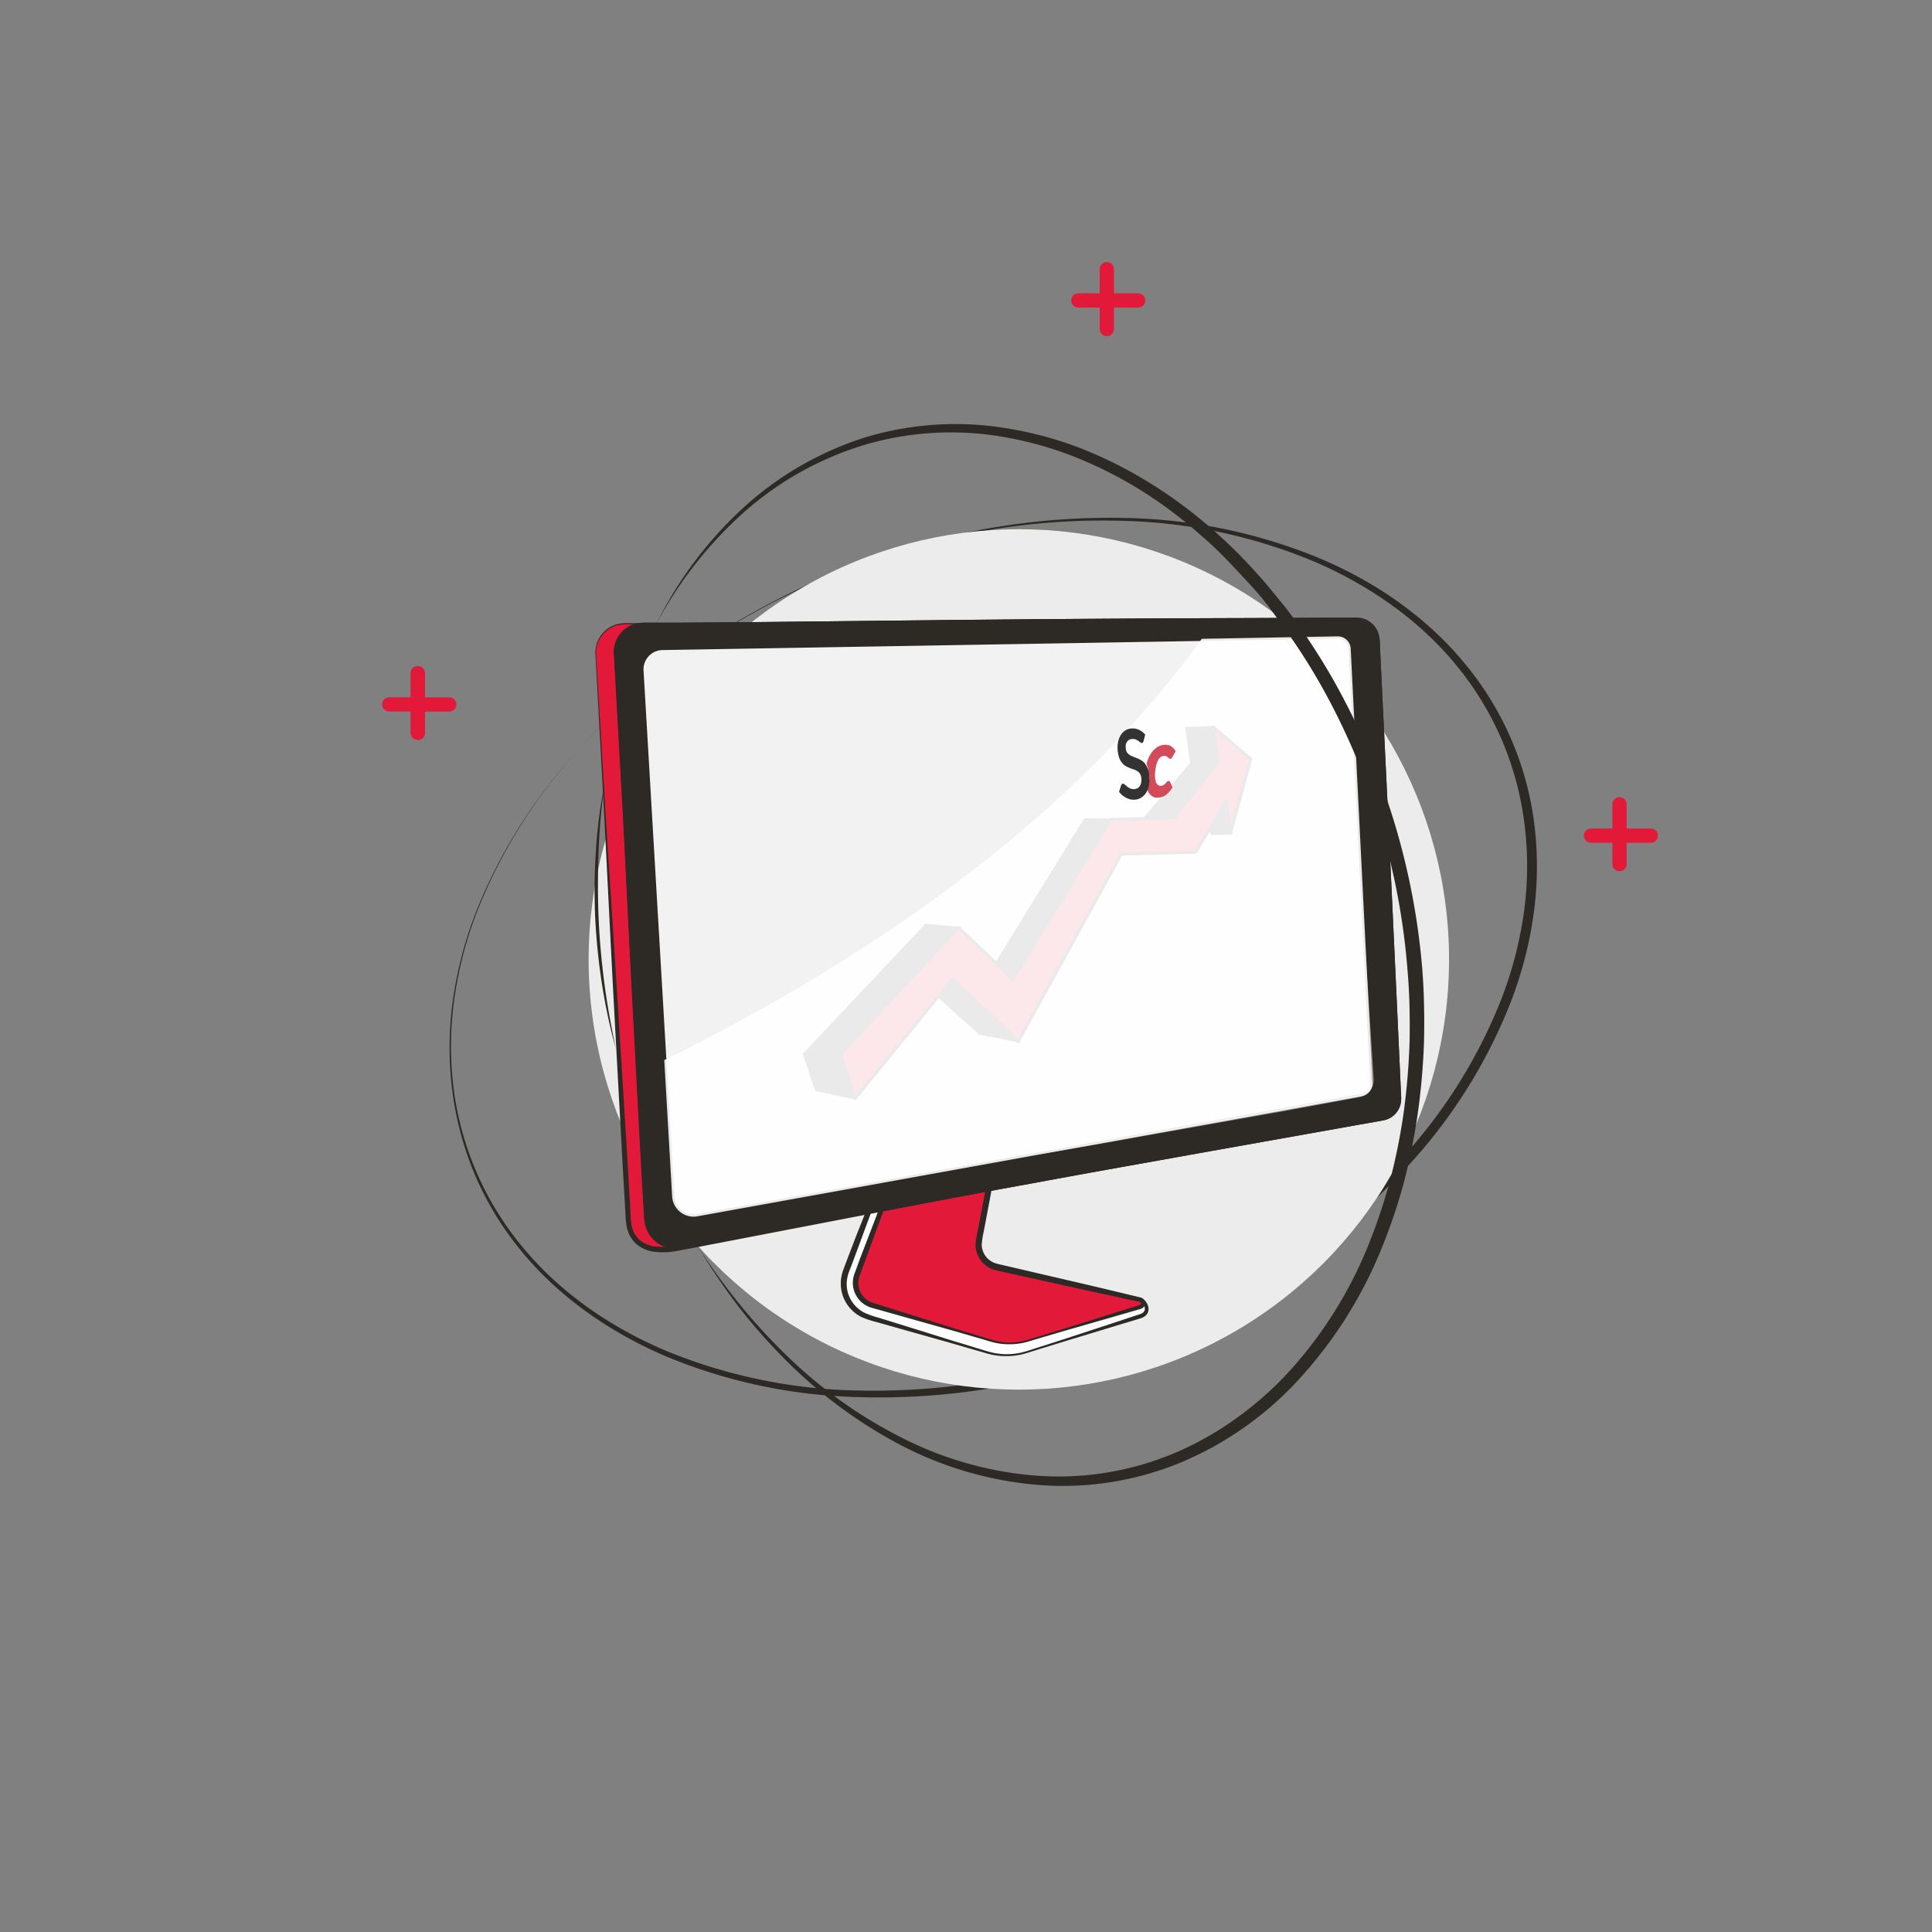 <svg xmlns="http://www.w3.org/2000/svg" viewBox="0 0 400 400"><rect x="0" y="0" width="400" height="400" fill="#808080" stroke="none"/><defs><style>.cls-1{isolation:isolate;}.cls-2,.cls-8{fill:#2d2a26;}.cls-3{mix-blend-mode:multiply;}.cls-4{fill:#ececec;}.cls-5,.cls-9{fill:#e21938;}.cls-10,.cls-6{fill:#fff;}.cls-7{fill:#f2f2f2;stroke-width:0.94px;}.cls-7,.cls-8,.cls-9{stroke:#2d2a26;}.cls-7,.cls-8{stroke-miterlimit:10;}.cls-8,.cls-9{stroke-linecap:round;}.cls-8{stroke-width:0.38px;}.cls-9{stroke-linejoin:round;stroke-width:0.65px;}.cls-10{mix-blend-mode:overlay;opacity:0.9;}.cls-11{opacity:0.5;}.cls-12{fill:#d14b5a;}.cls-13{fill:#333;}</style></defs><g class="cls-1"><g><path class="cls-2" d="M119.29,155.79a141.2,141.2,0,0,1,32.56-26.64,156.21,156.21,0,0,1,39.58-16.78,145.19,145.19,0,0,1,42.07-5.12,110.67,110.67,0,0,1,39.43,8.22c12,5,22.54,12.44,30.27,21.82a64.61,64.61,0,0,1,14.37,32.6,71.37,71.37,0,0,1,.08,18.36,82.66,82.66,0,0,1-4.57,18.46A108.4,108.4,0,0,1,292,240.86a142,142,0,0,1-32.94,26.79,157.35,157.35,0,0,1-39.93,16.76,143.14,143.14,0,0,1-42.28,4.82,110.23,110.23,0,0,1-39.36-8.58c-11.92-5.17-22.33-12.65-29.91-22.07a64.72,64.72,0,0,1-9.24-15.32A66.26,66.26,0,0,1,93.67,226a70.62,70.62,0,0,1,0-18.2,82.25,82.25,0,0,1,4.61-18.28A107.78,107.78,0,0,1,119.29,155.79Zm0,0a107.47,107.47,0,0,0-20.85,33.8,81.75,81.75,0,0,0-4.52,18.25A70.49,70.49,0,0,0,94,226a63.89,63.89,0,0,0,14.2,32.2c7.64,9.27,18,16.56,29.92,21.56a109.41,109.41,0,0,0,39,8.12,143.47,143.47,0,0,0,41.67-5.07A154.65,154.65,0,0,0,258,266.16a140.15,140.15,0,0,0,32.25-26.39,106.48,106.48,0,0,0,20.78-33.41,80.92,80.92,0,0,0,4.56-18.07,69.81,69.81,0,0,0,0-18,65,65,0,0,0-4.61-17,64.1,64.1,0,0,0-9.12-15.13c-7.49-9.31-17.77-16.7-29.57-21.81a109.23,109.23,0,0,0-38.94-8.49,142.24,142.24,0,0,0-41.89,4.77,155.7,155.7,0,0,0-39.56,16.61A141.32,141.32,0,0,0,119.29,155.79Z"/><g class="cls-3"><circle class="cls-4" cx="210.94" cy="198.64" r="89.07"/></g><path class="cls-5" d="M93,144.38H88v-5a1.47,1.47,0,0,0-1.47-1.48h0A1.48,1.48,0,0,0,85,139.36v5H80.59a1.47,1.47,0,0,0-1.47,1.47h0a1.47,1.47,0,0,0,1.47,1.48H85v4.43a1.47,1.47,0,0,0,1.48,1.47h0A1.47,1.47,0,0,0,88,151.76v-4.43h5a1.48,1.48,0,0,0,1.48-1.48h0A1.47,1.47,0,0,0,93,144.38Z"/><path class="cls-5" d="M235.63,60.73h-5v-5a1.47,1.47,0,0,0-1.47-1.47h0a1.47,1.47,0,0,0-1.48,1.47v5h-4.43a1.47,1.47,0,0,0-1.47,1.48h0a1.47,1.47,0,0,0,1.47,1.47h4.43v4.43a1.48,1.48,0,0,0,1.48,1.48h0a1.47,1.47,0,0,0,1.47-1.48V63.68h5a1.48,1.48,0,0,0,1.48-1.47h0A1.48,1.48,0,0,0,235.63,60.73Z"/><path class="cls-5" d="M341.78,171.53h-5v-5a1.47,1.47,0,0,0-1.47-1.48h0a1.48,1.48,0,0,0-1.48,1.48v5h-4.43a1.47,1.47,0,0,0-1.47,1.47h0a1.47,1.47,0,0,0,1.47,1.48h4.43v4.43a1.47,1.47,0,0,0,1.48,1.47h0a1.47,1.47,0,0,0,1.47-1.47v-4.43h5a1.48,1.48,0,0,0,1.48-1.48h0A1.47,1.47,0,0,0,341.78,171.53Z"/><path class="cls-6" d="M191.34,221c-1.09,2.32-11.16,29-16.14,42.25a7.27,7.27,0,0,0,4.74,9.53L204.37,280a14.14,14.14,0,0,0,8,0l23.72-7.49c2.22-.76.9-3.06.06-3.26l-30.7-5.64a5.19,5.19,0,0,1-3.95-6L209,218.68Z"/><path class="cls-2" d="M191.38,221c-1.45,3.81-2.85,7.76-4.27,11.64l-4.26,11.66L178.52,256l-2.16,5.82-.56,1.45a8,8,0,0,0-.39,1.39,6.49,6.49,0,0,0,.1,2.84A6.75,6.75,0,0,0,179,271.8a19.69,19.69,0,0,0,2.84,1l3,.92,11.86,3.7,5.94,1.81c1,.29,2,.64,3,.85a13.53,13.53,0,0,0,6.07-.11c1-.25,2-.61,2.95-.91l5.92-1.9,11.8-3.87,3-1,.74-.24a2.16,2.16,0,0,0,.54-.3,1,1,0,0,0,.34-1,1.79,1.79,0,0,0-.61-1l-.17-.1-.35-.06-.77-.14-3.06-.53c-8.16-1.39-16.31-2.9-24.46-4.34l-1.53-.27a6.78,6.78,0,0,1-1.63-.45,5.88,5.88,0,0,1-2.62-2.26,5.76,5.76,0,0,1-.89-3.33,6.25,6.25,0,0,1,.09-.87l.15-.77.29-1.52,2.36-12.2c1.63-8.12,3.21-16.25,4.9-24.36l.42.45-8.77,1Zm-.08-.1,8.76-1.31,8.86-1.29.51-.07-.09.52c-1.42,8.17-2.94,16.31-4.41,24.46l-2.3,12.21-.29,1.52-.14.76a5.23,5.23,0,0,0-.07.68,4.46,4.46,0,0,0,.7,2.56,4.42,4.42,0,0,0,2,1.73,16.54,16.54,0,0,0,2.88.66c8.14,1.55,16.29,3,24.41,4.64l3.05.59.76.15c.14,0,.23,0,.41.09a1.39,1.39,0,0,1,.5.28,2.68,2.68,0,0,1,.92,1.6,1.87,1.87,0,0,1-.68,1.8,2.94,2.94,0,0,1-.82.43l-.75.23-3,.9-11.89,3.61-5.94,1.83c-1,.3-1.95.65-3,.9a13.74,13.74,0,0,1-3.12.39,14.3,14.3,0,0,1-3.13-.28c-1-.21-2-.54-3-.82l-6-1.73-12-3.38-3-.85a20.54,20.54,0,0,1-3-1,7.75,7.75,0,0,1-4.24-8.3,9.19,9.19,0,0,1,.44-1.6l.54-1.46,2.22-5.8L182,244C185,236.25,187.93,228.55,191.3,220.9Z"/><path class="cls-5" d="M193.16,222.63c-1.07,2.27-11.48,29.9-15.76,41.28a4.84,4.84,0,0,0,3.15,6.34l24.74,7.36a13.12,13.12,0,0,0,7.5,0l23.26-7a.79.79,0,0,0-.05-1.52l-29.65-6.74a4.83,4.83,0,0,1-3.68-5.62l6.9-36.21Z"/><path class="cls-2" d="M193.2,222.68l-8,21.88-4.06,10.93-2,5.47-1,2.72a7.36,7.36,0,0,0-.39,1.28,4.65,4.65,0,0,0,0,1.29,4.38,4.38,0,0,0,1.1,2.3,4.6,4.6,0,0,0,2.25,1.31l5.56,1.74,11.13,3.49,5.58,1.7c.93.27,1.87.58,2.79.81a12.35,12.35,0,0,0,2.84.36,13,13,0,0,0,2.85-.32c.92-.21,1.85-.53,2.78-.81l5.58-1.71,11.12-3.49,2.79-.87,1.39-.43a4.16,4.16,0,0,0,.57-.2.31.31,0,0,0,.14-.26.36.36,0,0,0-.12-.27.39.39,0,0,0-.13-.06l-.35-.08-1.42-.3-2.85-.62c-7.61-1.62-15.19-3.35-22.78-5l-1.43-.32c-.47-.11-.93-.19-1.48-.37a5.51,5.51,0,0,1-3.68-5.05,7.11,7.11,0,0,1,.17-1.59l.28-1.43,2.21-11.45c1.54-7.62,3-15.26,4.62-22.87l.42.45-8.16.91Zm-.08-.1,8.16-1.24,8.24-1.2.52-.08-.09.53c-1.32,7.66-2.75,15.3-4.12,22.95L203.67,255a16.71,16.71,0,0,0-.42,2.73,4.21,4.21,0,0,0,.81,2.34,4.11,4.11,0,0,0,2,1.46c.38.13.87.23,1.34.34l1.42.33c7.57,1.78,15.16,3.5,22.71,5.32l2.84.68,1.42.34.36.09a1.3,1.3,0,0,1,.51.26,1.24,1.24,0,0,1,.42,1,1.21,1.21,0,0,1-.56.95,3.35,3.35,0,0,1-.8.28l-1.4.41-2.8.81-11.21,3.22-5.59,1.65c-.94.27-1.85.58-2.82.8a14.1,14.1,0,0,1-5.88,0c-1-.23-1.88-.53-2.82-.8l-5.6-1.62-11.22-3.16-5.62-1.59a5.38,5.38,0,0,1-4.13-4.43,5.5,5.5,0,0,1,0-1.62,7.31,7.31,0,0,1,.44-1.5l1-2.74,2.09-5.44,4.18-10.89C187.2,237,190,229.76,193.12,222.58Z"/><path class="cls-5" d="M123.34,135.48l6.76,117c.2,3.61,2.21,7.21,9.69,6l142.72-26.78a4.1,4.1,0,0,0,3.37-4.24l-4.74-95a4.1,4.1,0,0,0-4.12-3.9l-147.7.51A6,6,0,0,0,123.34,135.48Z"/><path class="cls-2" d="M123.41,135.47l2,33.72,2.18,33.71,2.1,33.71.5,8.43.24,4.22.12,2.11a18.55,18.55,0,0,0,.16,2,5.53,5.53,0,0,0,1.7,3.35,6.26,6.26,0,0,0,3.57,1.38,15,15,0,0,0,4.05-.23l4.15-.77L210.68,245c11.08-2,22.14-4.14,33.2-6.25l33.18-6.33,4.14-.79a12,12,0,0,0,2-.46,3.65,3.65,0,0,0,2.26-2.88,11.44,11.44,0,0,0,0-2l-.23-4.22-.92-16.86-1.79-33.73-1.75-33.74-.22-4.21-.06-1a3.66,3.66,0,0,0-.18-.86,3.46,3.46,0,0,0-2.53-2.23,3.7,3.7,0,0,0-.9-.07h-5.28l-16.89,0q-33.78.12-67.56,0l-33.78-.13H130.11a9,9,0,0,0-2.08.15,5.93,5.93,0,0,0-4.62,6.11Zm-.13,0a6.14,6.14,0,0,1,1.2-4,6.23,6.23,0,0,1,3.51-2.29,9.47,9.47,0,0,1,2.12-.16h2.11l4.22,0,16.89-.12,33.78-.36q33.78-.39,67.55-.47l16.89-.07,4.23,0h1.05A5.55,5.55,0,0,1,278,128a4.79,4.79,0,0,1,3.54,3.11,4.91,4.91,0,0,1,.24,1.2l.06,1.07.2,4.22,1.62,33.74,1.57,33.74L286,222l.19,4.22a12.2,12.2,0,0,1,0,2.18,4.63,4.63,0,0,1-.92,2.1,4.57,4.57,0,0,1-1.84,1.35,11.91,11.91,0,0,1-2.12.49l-4.16.76L244,239.22c-11.08,2-22.15,4.08-33.21,6.2l-66.34,12.77-4.15.78a16.21,16.21,0,0,1-4.35.25,7.24,7.24,0,0,1-4.18-1.63,6.57,6.57,0,0,1-2.08-4,21.06,21.06,0,0,1-.19-2.16l-.12-2.11-.25-4.21-.47-8.43L126.83,203l-1.71-33.74Z"/><path class="cls-5" d="M127.17,135.38l6.76,117A6,6,0,0,0,141,258l145.34-26.31a4.11,4.11,0,0,0,3.37-4.24l-4.74-95a4.11,4.11,0,0,0-4.12-3.9l-147.7.51A6,6,0,0,0,127.17,135.38Z"/><path class="cls-2" d="M127.24,135.38l2,33.67,2.18,33.67,2.1,33.68.5,8.42.24,4.21.12,2.1a13.79,13.79,0,0,0,.18,2,5.39,5.39,0,0,0,2,3.18,5.49,5.49,0,0,0,3.57,1.16,16.07,16.07,0,0,0,2-.3l2.07-.37,4.15-.74c22.15-3.93,44.32-7.73,66.45-11.72,11.08-2,22.14-4,33.2-6l33.18-6.11,4.14-.77,1-.19a4,4,0,0,0,.9-.31,3.83,3.83,0,0,0,1.42-1.26,3.68,3.68,0,0,0,.61-1.78c0-.6-.05-1.38-.07-2.06l-.23-4.21-.91-16.84L286.3,171.1l-1.75-33.69-.22-4.22a5,5,0,0,0-.29-1.85,3.45,3.45,0,0,0-1-1.39,3.38,3.38,0,0,0-1.59-.71,18.18,18.18,0,0,0-2,0h-4.21l-16.87,0q-33.73.12-67.48,0l-33.74-.13H133.93a9.58,9.58,0,0,0-2.08.15,5.94,5.94,0,0,0-4.61,6.12Zm-.13,0a6.1,6.1,0,0,1,4.7-6.3,9.47,9.47,0,0,1,2.12-.16l2.11,0,4.21,0,16.87-.13,33.74-.36q33.73-.37,67.47-.47l16.87-.07,4.22,0a19.1,19.1,0,0,1,2.22.06,4.71,4.71,0,0,1,2.22,1,4.66,4.66,0,0,1,1.44,2,6.25,6.25,0,0,1,.38,2.29l.2,4.21L287.5,171l1.57,33.7.77,16.85.19,4.21.05,1.06a6.68,6.68,0,0,1,0,1.1,4.46,4.46,0,0,1-.76,2.15,4.52,4.52,0,0,1-1.72,1.5,4.67,4.67,0,0,1-1.09.37l-1,.19-4.16.73-33.21,5.92c-11.08,2-22.15,3.93-33.21,6-22.13,4-44.22,8.23-66.34,12.32l-4.15.76-2.07.38a18.94,18.94,0,0,1-2.16.32,6.56,6.56,0,0,1-6.68-5.21,17.25,17.25,0,0,1-.21-2.17l-.12-2.11-.25-4.21-.47-8.42-1.79-33.69L129,169.07Z"/><path class="cls-2" d="M127.17,135.38l6.76,117A6,6,0,0,0,141,258l145.34-26.31a4.11,4.11,0,0,0,3.37-4.24l-4.74-95a4.11,4.11,0,0,0-4.12-3.9l-147.7.51A6,6,0,0,0,127.17,135.38Z"/><path class="cls-2" d="M127.24,135.38l2,33.67,2.18,33.67,2.1,33.68.5,8.42.24,4.21.12,2.1a13.79,13.79,0,0,0,.18,2,5.39,5.39,0,0,0,2,3.18,5.49,5.49,0,0,0,3.57,1.16,16.07,16.07,0,0,0,2-.3l2.07-.37,4.15-.74c22.15-3.93,44.32-7.73,66.45-11.72,11.08-2,22.14-4,33.2-6l33.18-6.11,4.14-.77,1-.19a4,4,0,0,0,.9-.31,3.83,3.83,0,0,0,1.42-1.26,3.68,3.68,0,0,0,.61-1.78c0-.6-.05-1.38-.07-2.06l-.23-4.21-.91-16.84L286.3,171.1l-1.75-33.69-.22-4.22a5,5,0,0,0-.29-1.85,3.45,3.45,0,0,0-1-1.39,3.38,3.38,0,0,0-1.59-.71,18.18,18.18,0,0,0-2,0h-4.21l-16.87,0q-33.73.12-67.48,0l-33.74-.13H133.93a9.58,9.58,0,0,0-2.08.15,5.94,5.94,0,0,0-4.61,6.12Zm-.13,0a6.1,6.1,0,0,1,4.7-6.3,9.47,9.47,0,0,1,2.12-.16l2.11,0,4.21,0,16.87-.13,33.74-.36q33.73-.37,67.47-.47l16.87-.07,4.22,0a19.1,19.1,0,0,1,2.22.06,4.71,4.71,0,0,1,2.22,1,4.66,4.66,0,0,1,1.44,2,6.25,6.25,0,0,1,.38,2.29l.2,4.21L287.5,171l1.57,33.7.77,16.85.19,4.21.05,1.06a6.68,6.68,0,0,1,0,1.1,4.46,4.46,0,0,1-.76,2.15,4.52,4.52,0,0,1-1.72,1.5,4.67,4.67,0,0,1-1.09.37l-1,.19-4.16.73-33.21,5.92c-11.08,2-22.15,3.93-33.21,6-22.13,4-44.22,8.23-66.34,12.32l-4.15.76-2.07.38a18.94,18.94,0,0,1-2.16.32,6.56,6.56,0,0,1-6.68-5.21,17.25,17.25,0,0,1-.21-2.17l-.12-2.11-.25-4.21-.47-8.42-1.79-33.69L129,169.07Z"/><path class="cls-7" d="M143.73,251.9a4.46,4.46,0,0,1-4.57-4.23l-6.39-108.82a4.46,4.46,0,0,1,4.35-4.73L277,131.75a2.66,2.66,0,0,1,2.67,2.54l4.49,89.88a2.67,2.67,0,0,1-2.19,2.76L144.43,251.82a4.17,4.17,0,0,1-.7.08Z"/><polygon class="cls-8" points="177.01 227.45 168.91 225.69 166.43 218.22 191.68 191.44 198.45 192.05 197.21 202.69 177.01 227.45"/><polygon class="cls-8" points="194.24 206.32 202.86 214.04 210.8 215.6 197.21 202.69 194.24 206.32"/><polygon class="cls-8" points="206.22 199.42 224.59 169.59 229.97 169.68 232.14 176.82 211.5 206.74 204.23 203.07 206.22 199.42"/><polygon class="cls-9" points="174.06 218.2 198.45 192.05 209.71 202.74 229.97 169.68 242.91 169.35 252.14 158.09 251.19 150.53 258.93 157.15 254.78 172.41 253.86 166 247.5 176.43 232.14 176.82 210.8 215.6 197.21 202.69 177.01 227.45 174.06 218.2"/><polygon class="cls-8" points="236.99 169.27 246.61 158.04 245.58 150.68 251.19 150.53 252.14 158.09 242.91 169.35 236.99 169.27"/><polygon class="cls-8" points="250.46 171.57 250.81 172.71 254.97 172.6 253.86 166 250.46 171.57"/><path class="cls-10" d="M284.14,224.17l-4.49-89.88a2.66,2.66,0,0,0-2.67-2.54l-28.17.51c-29.68,41.29-76.32,70-111.28,87.22l1.63,28.19a4.46,4.46,0,0,0,4.57,4.23,4.17,4.17,0,0,0,.7-.08L282,226.93A2.67,2.67,0,0,0,284.14,224.17Z"/><g class="cls-11"><path class="cls-6" d="M282.18,189.62l.93,13.45.85,13.46.43,6.72a3.63,3.63,0,0,1-1.31,3.15,3.58,3.58,0,0,1-1.6.75l-1.66.31-13.26,2.45L240,234.63,226.74,237l-13.29,2.28,13.25-2.53L240,234.31l26.51-4.89,13.28-2.37,1.65-.29a3.23,3.23,0,0,0,2.62-3.48l-.39-6.73-.76-13.46Z"/></g><path class="cls-12" d="M237.7,163.89a2.5,2.5,0,0,0,.9,1,1.91,1.91,0,0,0,1.17.26,3.68,3.68,0,0,0,1.5-.47A4,4,0,0,0,242,164a5.27,5.27,0,0,0,.76-1l-.49-1.07a.33.33,0,0,0-.34-.24.51.51,0,0,0-.33.17l-.29.33a2.12,2.12,0,0,1-.39.33,1.21,1.21,0,0,1-.58.18c-.45,0-.77-.2-1-.72a5.3,5.3,0,0,1-.16-2.28,8.63,8.63,0,0,1,.22-1.29,3.8,3.8,0,0,1,.36-1,1.85,1.85,0,0,1,.51-.64,1.2,1.2,0,0,1,.68-.27.82.82,0,0,1,.49.07,1.17,1.17,0,0,1,.34.22l.25.22a.31.31,0,0,0,.26.09.38.38,0,0,0,.26-.12,2.84,2.84,0,0,0,.2-.29l.66-1.15a2.91,2.91,0,0,0-1-1.06,2.21,2.21,0,0,0-1.38-.27,3,3,0,0,0-1.52.53,4.66,4.66,0,0,0-1.19,1.23,6.8,6.8,0,0,0-.82,1.76c-.05.14-.09.29-.13.43a5.44,5.44,0,0,1,.32.91c0,.11,0,.22.07.33a2,2,0,0,1,0,.34,1.86,1.86,0,0,1,0,.33l0,.34c0,.11,0,.22,0,.33v.33c0,.22,0,.44,0,.65,0-.22,0-.43,0-.65l0-.33c0-.11,0-.22,0-.32l0-.33c0-.1,0-.21-.07-.31a2.82,2.82,0,0,0-.07-.31c0-.1-.05-.2-.08-.3a5.22,5.22,0,0,0-.25-.59,10.53,10.53,0,0,0-.2,1.29,9,9,0,0,0,0,2.28A5,5,0,0,0,237.7,163.89Z"/><path class="cls-13" d="M237.9,161.16l0-.33c0-.11,0-.22,0-.32l0-.33c0-.1,0-.21-.07-.31a2.82,2.82,0,0,0-.07-.31c0-.1-.05-.2-.08-.3a4.38,4.38,0,0,0-.51-1,2.5,2.5,0,0,0-.31-.4,3.09,3.09,0,0,0-.54-.43,8.48,8.48,0,0,0-.85-.43l-.85-.33a3.93,3.93,0,0,1-.74-.37,2,2,0,0,1-.55-.53,1.74,1.74,0,0,1-.25-.84,2.9,2.9,0,0,1,0-.73,1.8,1.8,0,0,1,.24-.6,1.3,1.3,0,0,1,.43-.41,1.42,1.42,0,0,1,.64-.19,1.71,1.71,0,0,1,.73.09,3.57,3.57,0,0,1,.55.3l.42.31a.43.43,0,0,0,.31.13.28.28,0,0,0,.22-.11.73.73,0,0,0,.15-.32l.33-1.3a3.59,3.59,0,0,0-1.3-1,3.12,3.12,0,0,0-1.6-.27,2.61,2.61,0,0,0-1.31.46,3.27,3.27,0,0,0-.91,1,4.3,4.3,0,0,0-.5,1.37,5.75,5.75,0,0,0-.09,1.55,6.26,6.26,0,0,0,.32,1.65,3.51,3.51,0,0,0,.59,1.07,2.8,2.8,0,0,0,.76.67,6.6,6.6,0,0,0,.85.41q.42.17.84.3a3,3,0,0,1,.74.36,1.84,1.84,0,0,1,.55.56,2,2,0,0,1,.26.91,2.56,2.56,0,0,1-.3,1.59,1.4,1.4,0,0,1-1.13.64,1.74,1.74,0,0,1-.87-.13,3.13,3.13,0,0,1-.65-.4l-.49-.42a.55.55,0,0,0-.38-.17.29.29,0,0,0-.22.11,1.2,1.2,0,0,0-.16.25l-.41,1.33a4.72,4.72,0,0,0,.69.72,4.5,4.5,0,0,0,.81.53,3.73,3.73,0,0,0,.88.32,3.17,3.17,0,0,0,.92.05,2.66,2.66,0,0,0,1.38-.48,3.28,3.28,0,0,0,1-1.08,4.83,4.83,0,0,0,.53-1.54c0-.22.06-.45.08-.68S237.91,161.35,237.9,161.16Z"/><path class="cls-2" d="M135.91,129.13a81.45,81.45,0,0,1,17.75-23.79,67.63,67.63,0,0,1,25.78-14.88,64.74,64.74,0,0,1,29.83-1.64,76.17,76.17,0,0,1,14.51,4,90,90,0,0,1,13.48,6.69,92.89,92.89,0,0,1,12.22,8.78,102.8,102.8,0,0,1,10.79,10.49c1.71,1.83,3.25,3.81,4.86,5.74s3.07,4,4.46,6a129.18,129.18,0,0,1,7.87,12.8,146,146,0,0,1,17,57.23c.39,5,.48,10,.37,15a141.67,141.67,0,0,1-1.3,15,130.18,130.18,0,0,1-3,14.74,119,119,0,0,1-4.92,14.23A90.17,90.17,0,0,1,269.45,285a69.75,69.75,0,0,1-24.4,17.55,64.05,64.05,0,0,1-29.56,4.93,74.78,74.78,0,0,1-28.76-8.16,97.69,97.69,0,0,1-24-17.67,120.26,120.26,0,0,1-9.87-11.18,141.78,141.78,0,0,1-8.34-12.33,141,141,0,0,0,8.7,12,120.7,120.7,0,0,0,10.06,10.9A96.26,96.26,0,0,0,187.38,298a73.65,73.65,0,0,0,28.23,7.59,61.91,61.91,0,0,0,28.53-5.16,66.39,66.39,0,0,0,12.59-7.35,70.81,70.81,0,0,0,10.8-9.82A87.84,87.84,0,0,0,283,258.54a118.45,118.45,0,0,0,4.73-13.9,125.87,125.87,0,0,0,2.9-14.41,141.09,141.09,0,0,0,1.21-14.66c.08-4.91,0-9.82-.43-14.71a143,143,0,0,0-16.38-56.18,125.82,125.82,0,0,0-7.66-12.57c-1.35-2.05-2.87-4-4.33-6s-3.06-3.84-4.73-5.63-3.34-3.6-5.06-5.35-3.53-3.39-5.42-5a90.6,90.6,0,0,0-11.8-8.73A86.86,86.86,0,0,0,223,94.79a73.41,73.41,0,0,0-14.07-4.11,63.44,63.44,0,0,0-29.09,1.18,66.65,66.65,0,0,0-25.67,14.07A84,84,0,0,0,135.91,129.13Z"/><path class="cls-2" d="M127.48,217.05a120.42,120.42,0,0,1-2.87-13.42A133.22,133.22,0,0,1,123.23,190a128.32,128.32,0,0,1,.13-13.73,107.43,107.43,0,0,1,1.73-13.62c-.57,4.54-1,9.09-1.16,13.65s-.19,9.12,0,13.67.61,9.09,1.2,13.62S126.56,212.57,127.48,217.05Z"/></g></g></svg>